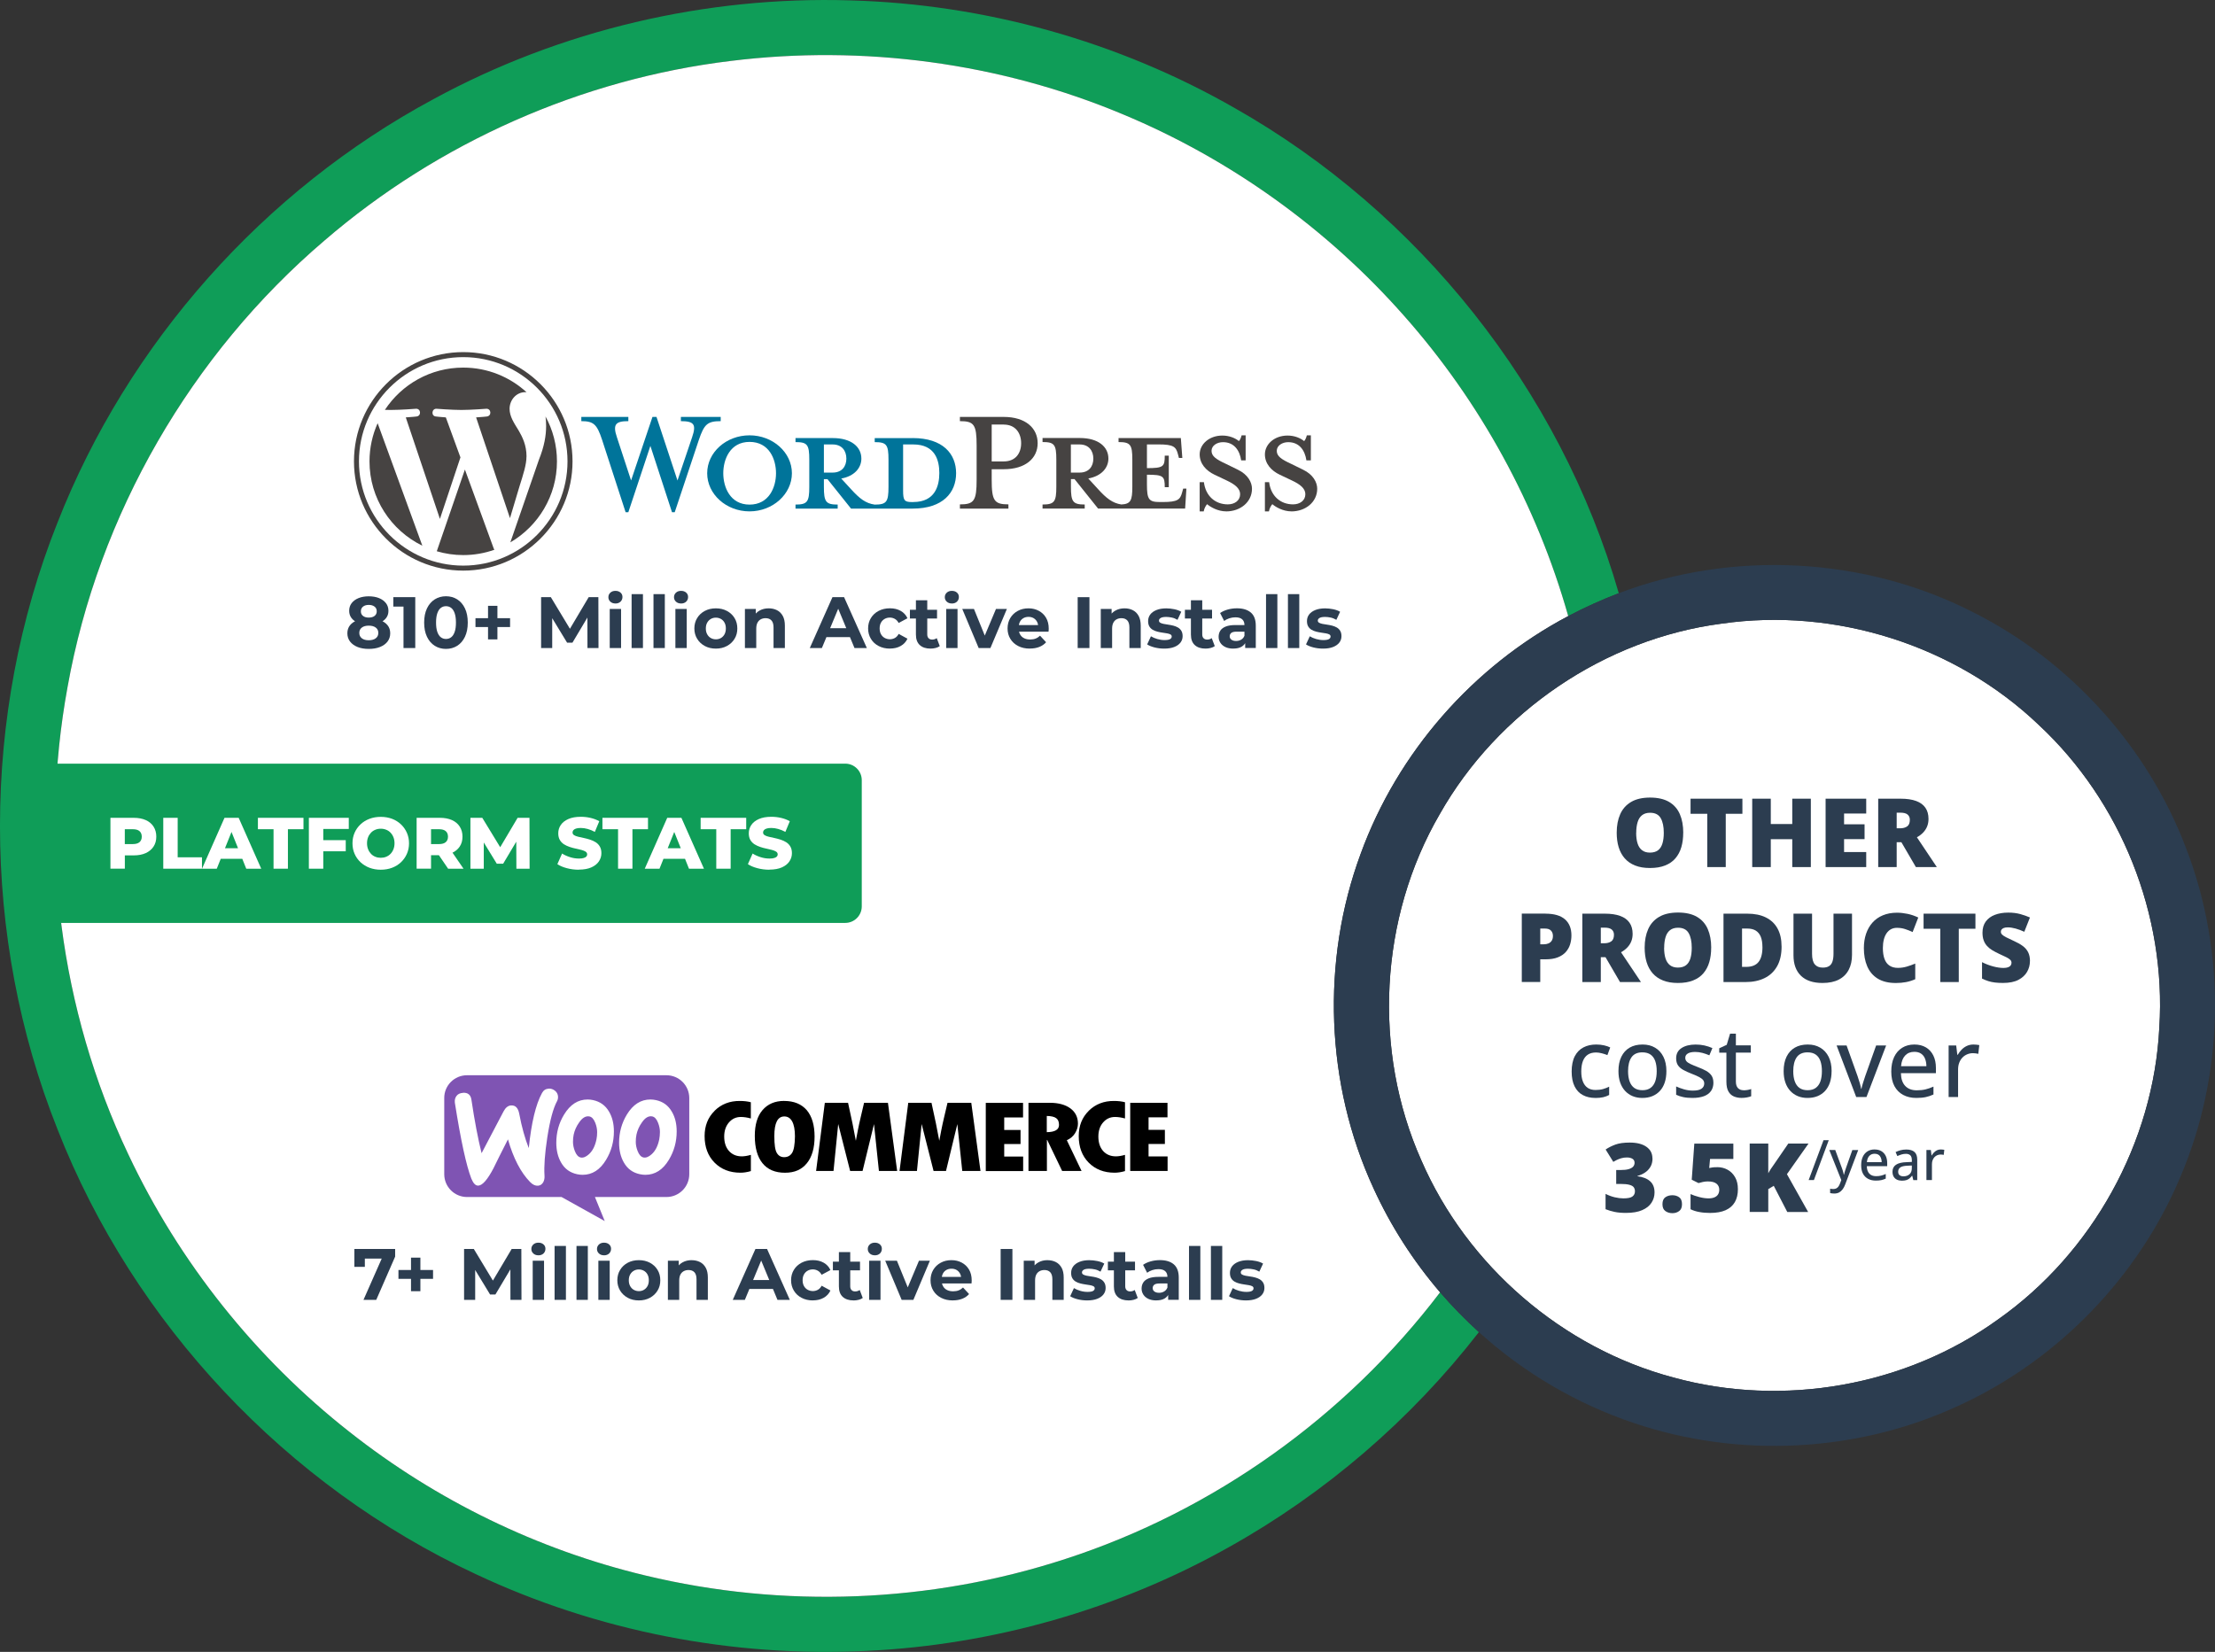 <?xml version="1.0" encoding="UTF-8"?>
<svg xmlns="http://www.w3.org/2000/svg" id="Layer_2" data-name="Layer 2" viewBox="0 0 670.31 500.02">
  <rect x="0" y="0" width="670.31" height="500.02" fill="#333333" stroke="none"/>
  <defs>
    <style>
      .cls-1 {
        fill: #00749a;
      }

      .cls-1, .cls-2, .cls-3, .cls-4, .cls-5, .cls-6, .cls-7 {
        stroke-width: 0px;
      }

      .cls-2 {
        fill: #0f9d58;
      }

      .cls-3 {
        fill: #000;
      }

      .cls-4 {
        fill: #2c3d50;
      }

      .cls-5 {
        fill: #464342;
      }

      .cls-6 {
        fill: #7f54b3;
        fill-rule: evenodd;
      }

      .cls-7 {
        fill: #fff;
      }
    </style>
  </defs>
  <g id="Layer_2-2" data-name="Layer 2">
    <g id="Layer_1-2" data-name="Layer 1-2">
      <g id="_2c3d50ff" data-name=" 2c3d50ff">
        <path class="cls-2" d="M131.23,29.98C169.64,9.09,213.65-1.23,257.33.12c40.68,1.11,81.05,12.37,116.36,32.61,55.71,31.55,98.45,85.28,116.19,146.83-5.23,2.01-10.35,4.31-15.3,6.93-9.48-33.56-26.63-64.92-49.77-91-23.28-26.37-52.59-47.4-85.08-60.92-37.21-15.59-78.52-21.08-118.54-16.13-45.18,5.46-88.54,24.68-123.01,54.38C57.84,107.23,29.77,155.75,20.44,207.97c-8.7,47.52-2.34,97.73,18.37,141.41,15.4,32.71,38.55,61.74,66.98,84.07,26.23,20.71,56.99,35.66,89.5,43.44,41.77,10.05,86.3,8.35,127.14-5.01,44.84-14.54,84.87-43.19,113.37-80.7,3.66,4.24,7.6,8.26,11.75,12.04-20.58,26.52-46.53,48.86-75.85,65.2-33.37,18.71-71.14,29.47-109.35,31.29-40.58,2.03-81.64-5.93-118.41-23.25-57.22-26.65-103.51-75.8-126.52-134.59-23.23-58.3-23.23-125.41-.01-183.71,21.31-54.34,62.42-100.55,113.82-128.18h0Z"></path>
      </g>
      <g id="_ffffffff" data-name=" ffffffff">
        <path class="cls-7" d="M221.19,18.44c40.02-4.95,81.33.54,118.54,16.13,32.49,13.52,61.8,34.55,85.08,60.92,23.14,26.08,40.29,57.44,49.77,91-28.81,15.2-51.66,41.3-62.8,71.92-12.04,32.54-10.65,69.79,3.89,101.31,5.18,11.36,12,21.97,20.13,31.46-28.5,37.51-68.53,66.16-113.37,80.7-40.84,13.36-85.37,15.06-127.14,5.01-32.51-7.78-63.27-22.73-89.5-43.44-28.43-22.33-51.58-51.36-66.98-84.07-20.71-43.68-27.07-93.89-18.37-141.41,9.33-52.22,37.4-100.74,77.74-135.15,34.47-29.7,77.83-48.92,123.01-54.38h0Z"></path>
        <path class="cls-7" d="M520.92,188.78c34.47-5,70.83,6.56,96.03,30.62,24.9,23.16,38.67,57.62,36.51,91.57-1.7,34.85-20.26,68.27-48.74,88.37-27.95,20.24-65.11,26.78-98.35,17.61-33.58-8.93-62.38-33.81-76.22-65.67-14.82-33.24-12.74-73.42,5.57-104.89,17.53-30.96,49.89-52.98,85.2-57.61h0Z"></path>
      </g>
      <g id="_0f9d58ff" data-name=" 0f9d58ff">
        <path class="cls-4" d="M489.88,179.56c34.43-13.09,74.29-11.06,107.12,5.7,29.36,14.72,52.87,40.69,64.53,71.4,12.29,31.83,11.66,68.41-1.78,99.78-12.76,30.27-37.16,55.39-67.04,69.06-30.5,14.17-66.43,16.02-98.27,5.24-17.3-5.81-33.37-15.26-46.89-27.52-4.15-3.78-8.09-7.8-11.75-12.04-8.13-9.49-14.95-20.1-20.13-31.46-14.54-31.52-15.93-68.77-3.89-101.31,11.14-30.62,33.99-56.72,62.8-71.92,4.95-2.62,10.07-4.92,15.3-6.93M520.92,188.78c-35.31,4.63-67.67,26.65-85.2,57.61-18.31,31.47-20.39,71.65-5.57,104.89,13.84,31.86,42.64,56.74,76.22,65.67,33.24,9.17,70.4,2.63,98.35-17.61,28.48-20.1,47.04-53.52,48.74-88.37,2.16-33.95-11.61-68.41-36.51-91.57-25.2-24.06-61.56-35.62-96.03-30.62h0Z"></path>
      </g>
      <g>
        <path class="cls-3" d="M216.26,336.24c-2.03,2-3.03,4.55-3.03,7.64,0,3.3,1,6,3,8.03s4.61,3.06,7.85,3.06c.94,0,2-.15,3.15-.49v-4.91c-1.06.3-1.97.45-2.76.45-1.61,0-2.88-.55-3.85-1.61-.97-1.09-1.46-2.55-1.46-4.4,0-1.73.49-3.15,1.42-4.24.97-1.12,2.15-1.67,3.61-1.67.94,0,1.94.15,3.03.45v-4.91c-1-.27-2.12-.39-3.3-.39-3.09-.03-5.64.97-7.67,2.97v.02ZM237.3,333.24c-2.79,0-4.97.94-6.55,2.79s-2.33,4.46-2.33,7.79c0,3.61.79,6.37,2.33,8.28s3.82,2.88,6.79,2.88,5.09-.97,6.64-2.88,2.33-4.61,2.33-8.06-.79-6.12-2.36-8c-1.61-1.85-3.88-2.79-6.85-2.79h0ZM239.69,349c-.55.85-1.36,1.27-2.39,1.27-.97,0-1.7-.42-2.21-1.27-.52-.85-.76-2.55-.76-5.12,0-3.97,1-5.94,3.03-5.94s3.21,2,3.21,6.03c-.03,2.49-.33,4.18-.88,5.03ZM261.49,333.81l-1.09,4.64c-.27,1.18-.55,2.39-.79,3.64l-.61,3.21c-.58-3.21-1.36-7.03-2.36-11.49h-7.03l-2.64,20.64h5.27l1.42-14.22,3.61,14.22h3.76l3.46-14.19,1.49,14.19h5.52l-2.79-20.64h-7.22ZM286.74,333.81l-1.09,4.64c-.27,1.18-.55,2.39-.79,3.64l-.61,3.21c-.58-3.21-1.36-7.03-2.36-11.49h-7.03l-2.64,20.64h5.27l1.42-14.22,3.61,14.22h3.76l3.43-14.19,1.49,14.19h5.52l-2.79-20.64h-7.19ZM303.9,346.3h4.94v-4.27h-4.94v-3.79h5.7v-4.4h-11.28v20.64h11.31v-4.4h-5.73v-3.79h0ZM325.33,343.03c.58-.94.88-1.91.88-2.91,0-1.94-.76-3.49-2.27-4.61-1.52-1.12-3.61-1.7-6.21-1.7h-6.49v20.64h5.58v-9.4h.09l4.52,9.4h5.88l-4.46-9.31c1.06-.48,1.91-1.18,2.49-2.12h-.01ZM316.78,342.7v-4.91c1.33.03,2.27.24,2.85.67.58.42.85,1.09.85,2.06,0,1.42-1.24,2.15-3.7,2.18ZM329.48,336.24c-2.03,2-3.03,4.55-3.03,7.64,0,3.3,1,6,3,8.03s4.61,3.06,7.85,3.06c.94,0,2-.15,3.15-.49v-4.91c-1.06.3-1.97.45-2.76.45-1.61,0-2.88-.55-3.85-1.61-.97-1.09-1.45-2.55-1.45-4.4,0-1.73.48-3.15,1.42-4.24.97-1.12,2.15-1.67,3.61-1.67.94,0,1.94.15,3.03.45v-4.91c-1-.27-2.12-.39-3.3-.39-3.06-.03-5.64.97-7.67,2.97v.02ZM347.58,350.03v-3.76h4.94v-4.27h-4.94v-3.79h5.73v-4.4h-11.28v20.64h11.31v-4.4h-5.76v-.03h0Z"></path>
        <path class="cls-6" d="M201.68,325.47h-60.36c-3.82,0-6.91,3.12-6.88,6.91v23.04c0,3.82,3.09,6.91,6.91,6.91h28.59l13.07,7.28-2.97-7.28h21.64c3.82,0,6.91-3.09,6.91-6.91v-23.04c0-3.82-3.09-6.91-6.91-6.91h0ZM140.05,330.81c-.85.06-1.49.36-1.91.94-.42.55-.58,1.24-.49,2.03,1.79,11.37,3.46,19.04,5,23.01.61,1.46,1.3,2.15,2.12,2.09,1.27-.09,2.79-1.85,4.58-5.27.94-1.94,2.39-4.85,4.37-8.73,1.64,5.73,3.88,10.03,6.7,12.91.79.82,1.61,1.18,2.39,1.12.7-.06,1.24-.42,1.61-1.09.3-.58.42-1.24.36-2-.18-2.76.09-6.61.85-11.55.79-5.09,1.76-8.76,2.94-10.94.24-.45.33-.91.3-1.46-.06-.7-.36-1.27-.94-1.73-.58-.45-1.21-.67-1.91-.61-.88.06-1.55.49-2,1.33-1.88,3.43-3.21,8.97-4,16.67-1.15-2.91-2.12-6.34-2.88-10.37-.33-1.79-1.15-2.64-2.49-2.55-.91.06-1.67.67-2.27,1.82l-6.64,12.64c-1.09-4.4-2.12-9.76-3.06-16.1-.21-1.58-1.09-2.3-2.64-2.18v.02ZM198.47,332.99c2.15.45,3.76,1.61,4.85,3.52.97,1.64,1.46,3.61,1.46,5.97,0,3.12-.79,5.97-2.36,8.58-1.82,3.03-4.18,4.55-7.12,4.55-.52,0-1.06-.06-1.64-.18-2.15-.45-3.76-1.61-4.85-3.52-.97-1.67-1.46-3.67-1.46-6,0-3.12.79-5.97,2.36-8.55,1.85-3.03,4.21-4.55,7.12-4.55.52,0,1.06.06,1.64.18ZM197.2,349.39c1.12-1,1.88-2.49,2.3-4.49.12-.7.21-1.46.21-2.24,0-.88-.18-1.82-.55-2.76-.45-1.18-1.06-1.82-1.79-1.97-1.09-.21-2.15.39-3.15,1.88-.82,1.15-1.33,2.36-1.61,3.61-.15.7-.21,1.46-.21,2.21,0,.88.18,1.82.55,2.76.45,1.18,1.06,1.82,1.79,1.97.76.15,1.58-.18,2.46-.97h0ZM184.32,336.51c-1.09-1.91-2.73-3.06-4.85-3.52-.58-.12-1.12-.18-1.64-.18-2.91,0-5.27,1.52-7.12,4.55-1.58,2.58-2.36,5.43-2.36,8.55,0,2.33.49,4.33,1.46,6,1.09,1.91,2.7,3.06,4.85,3.52.58.12,1.12.18,1.64.18,2.94,0,5.3-1.52,7.12-4.55,1.58-2.61,2.36-5.46,2.36-8.58,0-2.36-.49-4.33-1.46-5.97ZM180.5,344.91c-.42,2-1.18,3.49-2.3,4.49-.88.79-1.7,1.12-2.46.97-.73-.15-1.33-.79-1.79-1.97-.36-.94-.55-1.88-.55-2.76,0-.76.06-1.52.21-2.21.27-1.24.79-2.46,1.61-3.61,1-1.49,2.06-2.09,3.15-1.88.73.15,1.33.79,1.79,1.97.36.94.55,1.88.55,2.76,0,.79-.06,1.55-.21,2.24h0Z"></path>
      </g>
      <g id="Layer_2-2" data-name="Layer 2-2">
        <g>
          <path class="cls-1" d="M276.19,132.61h-11.48v1.22c3.59,0,4.17.77,4.17,5.32v8.21c0,4.55-.58,5.38-4.17,5.38-2.76-.38-4.62-1.86-7.18-4.68l-2.95-3.21c3.97-.71,6.09-3.21,6.09-6.03,0-3.53-3.01-6.22-8.65-6.22h-11.28v1.22c3.59,0,4.17.77,4.17,5.32v8.21c0,4.55-.58,5.38-4.17,5.38v1.22h12.76v-1.22c-3.59,0-4.17-.83-4.17-5.38v-2.31h1.09l7.12,8.91h18.66c9.17,0,13.14-4.87,13.14-10.71s-3.97-10.64-13.14-10.64h-.01ZM249.33,143.06v-8.53h2.63c2.88,0,4.17,1.99,4.17,4.29s-1.28,4.23-4.17,4.23h-2.63ZM276.38,151.97h-.45c-2.31,0-2.63-.58-2.63-3.53v-13.91h3.08c6.67,0,7.88,4.87,7.88,8.65s-1.22,8.78-7.88,8.78h0Z"></path>
          <path class="cls-1" d="M205.03,145.43l4.42-13.08c1.28-3.78.71-4.87-3.4-4.87v-1.28h12.05v1.28c-4.04,0-5,.96-6.6,5.64l-7.31,21.92h-.83l-6.54-20.07-6.67,20.07h-.83l-7.12-21.92c-1.54-4.68-2.56-5.64-6.28-5.64v-1.28h14.23v1.28c-3.78,0-4.81.9-3.46,4.87l4.29,13.08,6.47-19.23h1.22l6.35,19.23h0Z"></path>
          <path class="cls-1" d="M226.83,154.79c-7.05,0-12.82-5.19-12.82-11.54s5.77-11.48,12.82-11.48,12.82,5.19,12.82,11.48-5.77,11.54-12.82,11.54ZM226.83,133.76c-5.9,0-7.95,5.32-7.95,9.49s2.05,9.49,7.95,9.49,8.01-5.26,8.01-9.49-2.05-9.49-8.01-9.49Z"></path>
          <path class="cls-5" d="M305.17,152.68v1.28h-14.68v-1.28c4.3,0,5.06-1.09,5.06-7.5v-10.26c0-6.41-.77-7.44-5.06-7.44v-1.28h13.27c6.6,0,10.26,3.4,10.26,7.95s-3.66,7.88-10.26,7.88h-3.65v3.14c0,6.41.77,7.5,5.06,7.5h0ZM303.76,128.51h-3.65v11.16h3.65c3.59,0,5.26-2.5,5.26-5.51s-1.67-5.64-5.26-5.64h0Z"></path>
          <path class="cls-5" d="M358.05,147.93l-.32,1.15c-.58,2.12-1.28,2.88-5.83,2.88h-.9c-3.33,0-3.91-.77-3.91-5.32v-2.95c5,0,5.39.45,5.39,3.78h1.22v-9.55h-1.22c0,3.33-.38,3.78-5.39,3.78v-7.18h3.53c4.55,0,5.26.77,5.83,2.88l.32,1.22h1.03l-.45-6.03h-18.85v1.22c3.59,0,4.17.77,4.17,5.32v8.21c0,4.16-.49,5.21-3.32,5.36-2.69-.41-4.54-1.88-7.06-4.66l-2.95-3.21c3.97-.71,6.09-3.21,6.09-6.03,0-3.53-3.01-6.22-8.65-6.22h-11.28v1.22c3.59,0,4.17.77,4.17,5.32v8.21c0,4.55-.58,5.38-4.17,5.38v1.22h12.76v-1.22c-3.59,0-4.17-.83-4.17-5.38v-2.31h1.09l7.12,8.91h26.35l.38-6.03h-.96l-.02.03ZM324.07,143.06v-8.53h2.63c2.88,0,4.17,1.99,4.17,4.29s-1.28,4.23-4.17,4.23h-2.63Z"></path>
          <path class="cls-5" d="M371.07,154.79c-2.56,0-4.81-1.35-5.77-2.18-.32.32-.9,1.28-1.03,2.18h-1.22v-8.85h1.28c.51,4.23,3.46,6.73,7.24,6.73,2.05,0,3.72-1.15,3.72-3.08,0-1.67-1.47-2.95-4.1-4.17l-3.65-1.73c-2.56-1.22-4.49-3.33-4.49-6.15,0-3.08,2.88-5.7,6.86-5.7,2.12,0,3.91.77,5,1.67.32-.26.64-.96.83-1.73h1.22v7.57h-1.35c-.45-3.01-2.12-5.51-5.51-5.51-1.79,0-3.46,1.03-3.46,2.63s1.35,2.56,4.42,3.97l3.53,1.73c3.08,1.47,4.29,3.85,4.29,5.77,0,4.04-3.53,6.86-7.82,6.86h.01Z"></path>
          <path class="cls-5" d="M390.81,154.79c-2.56,0-4.81-1.35-5.77-2.18-.32.32-.9,1.28-1.03,2.18h-1.22v-8.85h1.28c.51,4.23,3.46,6.73,7.24,6.73,2.05,0,3.72-1.15,3.72-3.08,0-1.67-1.47-2.95-4.1-4.17l-3.65-1.73c-2.56-1.22-4.49-3.33-4.49-6.15,0-3.08,2.88-5.7,6.86-5.7,2.12,0,3.91.77,5,1.67.32-.26.64-.96.83-1.73h1.22v7.57h-1.35c-.45-3.01-2.12-5.51-5.51-5.51-1.79,0-3.46,1.03-3.46,2.63s1.35,2.56,4.42,3.97l3.53,1.73c3.08,1.47,4.29,3.85,4.29,5.77,0,4.04-3.53,6.86-7.82,6.86h.01Z"></path>
          <g>
            <path class="cls-5" d="M111.82,139.65c0,11.23,6.53,20.93,15.99,25.53l-13.53-37.08c-1.57,3.53-2.46,7.43-2.46,11.55Z"></path>
            <path class="cls-5" d="M159.34,138.21c0-3.51-1.26-5.93-2.34-7.82-1.44-2.34-2.79-4.32-2.79-6.65,0-2.61,1.98-5.04,4.76-5.04.13,0,.25.02.37.02-5.05-4.62-11.77-7.45-19.16-7.45-9.91,0-18.63,5.09-23.7,12.79.67.02,1.29.03,1.83.03,2.97,0,7.56-.36,7.56-.36,1.53-.09,1.71,2.16.18,2.34,0,0-1.54.18-3.25.27l10.33,30.73,6.21-18.62-4.42-12.11c-1.53-.09-2.98-.27-2.98-.27-1.53-.09-1.35-2.43.18-2.34,0,0,4.69.36,7.47.36,2.97,0,7.56-.36,7.56-.36,1.53-.09,1.71,2.16.18,2.34,0,0-1.54.18-3.25.27l10.25,30.5,2.83-9.46c1.23-3.92,2.16-6.74,2.16-9.17h.02Z"></path>
            <path class="cls-5" d="M140.69,142.13l-8.51,24.73c2.54.75,5.23,1.16,8.01,1.16,3.3,0,6.47-.57,9.42-1.61-.08-.12-.15-.25-.2-.39l-8.72-23.89Z"></path>
            <path class="cls-5" d="M165.08,126.03c.12.9.19,1.87.19,2.92,0,2.88-.54,6.12-2.16,10.16l-8.67,25.06c8.43-4.92,14.11-14.06,14.11-24.52,0-4.93-1.26-9.57-3.48-13.61h0Z"></path>
            <path class="cls-5" d="M140.19,106.58c-18.24,0-33.07,14.84-33.07,33.07s14.84,33.07,33.07,33.07,33.07-14.83,33.07-33.07-14.84-33.07-33.07-33.07h0ZM140.19,171.21c-17.4,0-31.56-14.16-31.56-31.56s14.16-31.55,31.56-31.55,31.55,14.16,31.55,31.55-14.16,31.56-31.55,31.56Z"></path>
          </g>
        </g>
      </g>
      <g>
        <path class="cls-4" d="M111.59,196.42c-1.29,0-2.42-.19-3.39-.58-.97-.39-1.72-.94-2.27-1.65-.54-.71-.81-1.54-.81-2.5s.27-1.76.8-2.43c.54-.67,1.29-1.17,2.25-1.52.97-.34,2.1-.52,3.41-.52s2.47.17,3.44.52c.98.34,1.73.85,2.27,1.52.54.67.8,1.48.8,2.43s-.27,1.79-.81,2.5c-.54.71-1.3,1.26-2.28,1.65-.98.39-2.12.58-3.42.58ZM111.59,189.03c-1.19,0-2.23-.16-3.11-.48-.89-.32-1.58-.8-2.07-1.42-.49-.62-.74-1.37-.74-2.23,0-.91.25-1.69.75-2.34.5-.65,1.2-1.16,2.09-1.52.89-.36,1.92-.54,3.08-.54s2.23.18,3.11.54c.89.36,1.58.87,2.09,1.52.51.65.76,1.43.76,2.34s-.25,1.61-.74,2.23-1.18,1.1-2.08,1.42-1.94.48-3.15.48ZM111.59,193.8c.89,0,1.6-.2,2.12-.59.52-.4.78-.94.78-1.63s-.26-1.23-.78-1.62-1.23-.58-2.12-.58-1.58.19-2.09.58c-.51.39-.77.93-.77,1.62s.26,1.23.77,1.63c.51.4,1.21.59,2.09.59ZM111.59,186.94c.75,0,1.34-.17,1.77-.51.43-.34.65-.8.65-1.39,0-.62-.22-1.09-.67-1.43s-1.03-.51-1.75-.51-1.28.17-1.72.51-.66.81-.66,1.43.21,1.05.64,1.39c.43.34,1,.51,1.74.51Z"></path>
        <path class="cls-4" d="M122.11,196.16v-14.08l1.54,1.54h-4.62v-2.86h6.64v15.4h-3.56Z"></path>
        <path class="cls-4" d="M134.96,196.42c-1.26,0-2.39-.31-3.39-.94s-1.78-1.53-2.35-2.72c-.57-1.19-.86-2.62-.86-4.31s.29-3.12.86-4.31c.57-1.19,1.36-2.09,2.35-2.72,1-.62,2.13-.94,3.39-.94s2.41.31,3.4.94c.99.62,1.77,1.53,2.34,2.72.57,1.19.86,2.63.86,4.31s-.29,3.12-.86,4.31c-.57,1.19-1.35,2.09-2.34,2.72-.99.62-2.12.94-3.4.94ZM134.96,193.41c.6,0,1.13-.17,1.57-.51s.8-.87,1.06-1.61c.26-.73.39-1.68.39-2.84s-.13-2.1-.39-2.84c-.26-.73-.61-1.27-1.06-1.61s-.97-.51-1.57-.51-1.1.17-1.55.51c-.45.34-.8.87-1.06,1.61-.26.73-.39,1.68-.39,2.84s.13,2.1.39,2.84c.26.73.61,1.27,1.06,1.61.45.34.96.51,1.55.51Z"></path>
        <path class="cls-4" d="M143.89,189.8v-2.68h10.47v2.68h-10.47ZM147.69,193.54v-10.16h2.84v10.16h-2.84Z"></path>
        <path class="cls-4" d="M163.75,196.16v-15.4h2.95l6.56,10.87h-1.56l6.45-10.87h2.93l.04,15.4h-3.34l-.02-10.27h.62l-5.15,8.65h-1.61l-5.26-8.65h.75v10.27h-3.34Z"></path>
        <path class="cls-4" d="M186.24,182.67c-.63,0-1.14-.18-1.54-.55-.4-.37-.59-.82-.59-1.36s.2-1,.59-1.36c.4-.37.91-.55,1.54-.55s1.14.17,1.54.52.59.79.59,1.33c0,.57-.19,1.04-.58,1.42-.39.37-.91.56-1.55.56ZM184.52,196.16v-11.84h3.43v11.84h-3.43Z"></path>
        <path class="cls-4" d="M191.14,196.16v-16.32h3.43v16.32h-3.43Z"></path>
        <path class="cls-4" d="M197.76,196.16v-16.32h3.43v16.32h-3.43Z"></path>
        <path class="cls-4" d="M206.1,182.67c-.63,0-1.14-.18-1.54-.55-.4-.37-.59-.82-.59-1.36s.2-1,.59-1.36c.4-.37.91-.55,1.54-.55s1.14.17,1.54.52.59.79.59,1.33c0,.57-.19,1.04-.58,1.42-.39.37-.91.56-1.55.56ZM204.39,196.16v-11.84h3.43v11.84h-3.43Z"></path>
        <path class="cls-4" d="M216.64,196.33c-1.26,0-2.38-.26-3.35-.79-.98-.53-1.75-1.25-2.31-2.17-.56-.92-.85-1.96-.85-3.13s.28-2.24.85-3.16c.56-.92,1.33-1.64,2.31-2.16s2.09-.78,3.35-.78,2.36.26,3.34.78c.98.52,1.75,1.24,2.31,2.15.56.91.84,1.97.84,3.17s-.28,2.22-.84,3.13c-.56.92-1.33,1.64-2.31,2.17-.98.53-2.1.79-3.34.79ZM216.64,193.52c.57,0,1.09-.13,1.54-.4.45-.26.81-.64,1.08-1.13.26-.49.4-1.07.4-1.75s-.13-1.28-.4-1.76c-.26-.48-.62-.86-1.08-1.12-.45-.26-.97-.4-1.54-.4s-1.09.13-1.54.4c-.45.26-.82.64-1.09,1.12-.27.48-.41,1.07-.41,1.76s.14,1.26.41,1.75c.27.49.63.87,1.09,1.13.45.26.97.4,1.54.4Z"></path>
        <path class="cls-4" d="M232.61,184.14c.94,0,1.78.19,2.52.56s1.32.95,1.75,1.72.64,1.76.64,2.96v6.78h-3.43v-6.25c0-.95-.21-1.66-.63-2.11s-1.01-.68-1.77-.68c-.54,0-1.03.11-1.46.34-.43.23-.77.58-1.01,1.05-.24.47-.36,1.07-.36,1.8v5.85h-3.43v-11.84h3.28v3.28l-.62-.99c.43-.79,1.03-1.4,1.83-1.83.79-.43,1.69-.64,2.71-.64Z"></path>
        <path class="cls-4" d="M245.06,196.16l6.86-15.4h3.52l6.89,15.4h-3.74l-5.63-13.6h1.41l-5.65,13.6h-3.65ZM248.5,192.86l.95-2.71h7.92l.97,2.71h-9.83Z"></path>
        <path class="cls-4" d="M269.31,196.33c-1.28,0-2.41-.26-3.41-.78-1-.52-1.78-1.24-2.34-2.17s-.85-1.97-.85-3.15.28-2.24.85-3.16c.56-.92,1.35-1.64,2.34-2.16,1-.52,2.13-.78,3.41-.78s2.33.26,3.26.78,1.61,1.27,2.05,2.23l-2.66,1.43c-.31-.56-.69-.97-1.15-1.23-.46-.26-.96-.4-1.51-.4-.59,0-1.12.13-1.58.4-.47.26-.84.64-1.11,1.12-.27.48-.41,1.07-.41,1.76s.14,1.28.41,1.76c.27.48.64.86,1.11,1.12.47.26,1,.4,1.58.4.54,0,1.04-.13,1.51-.38.46-.26.85-.67,1.15-1.24l2.66,1.45c-.44.95-1.12,1.69-2.05,2.21-.92.52-2.01.78-3.26.78Z"></path>
        <path class="cls-4" d="M275.36,187.22v-2.64h8.21v2.64h-8.21ZM281.61,196.33c-1.39,0-2.48-.35-3.26-1.07-.78-.71-1.17-1.77-1.17-3.18v-10.38h3.43v10.34c0,.5.13.88.4,1.15.26.27.62.41,1.08.41.54,0,1-.15,1.39-.44l.92,2.42c-.35.25-.77.44-1.26.56-.49.12-1,.19-1.53.19Z"></path>
        <path class="cls-4" d="M288.05,182.67c-.63,0-1.14-.18-1.54-.55-.4-.37-.59-.82-.59-1.36s.2-1,.59-1.36c.4-.37.91-.55,1.54-.55s1.14.17,1.54.52.59.79.59,1.33c0,.57-.19,1.04-.58,1.42-.39.37-.91.56-1.55.56ZM286.34,196.16v-11.84h3.43v11.84h-3.43Z"></path>
        <path class="cls-4" d="M296.17,196.16l-4.97-11.84h3.54l4.14,10.19h-1.76l4.29-10.19h3.3l-4.99,11.84h-3.54Z"></path>
        <path class="cls-4" d="M311.66,196.33c-1.35,0-2.53-.26-3.55-.79-1.02-.53-1.81-1.25-2.36-2.17-.56-.92-.84-1.96-.84-3.13s.27-2.24.82-3.16c.55-.92,1.3-1.64,2.26-2.16.95-.52,2.03-.78,3.23-.78s2.2.25,3.13.74c.93.49,1.67,1.2,2.21,2.11.54.92.81,2.01.81,3.29,0,.13,0,.28-.02.45s-.03.33-.04.47h-9.61v-2h7.81l-1.32.59c0-.62-.12-1.15-.37-1.61s-.59-.81-1.03-1.07c-.44-.26-.95-.39-1.54-.39s-1.1.13-1.55.39c-.45.26-.8.62-1.04,1.08s-.37,1.01-.37,1.64v.53c0,.65.14,1.21.43,1.71.29.49.69.87,1.21,1.12.52.26,1.13.38,1.84.38.63,0,1.18-.1,1.66-.29.48-.19.91-.48,1.31-.86l1.83,1.98c-.54.62-1.22,1.09-2.05,1.42s-1.77.49-2.84.49Z"></path>
        <path class="cls-4" d="M326.13,196.16v-15.4h3.56v15.4h-3.56Z"></path>
        <path class="cls-4" d="M340.3,184.14c.94,0,1.78.19,2.52.56.74.37,1.32.95,1.75,1.72.42.77.64,1.76.64,2.96v6.78h-3.43v-6.25c0-.95-.21-1.66-.63-2.11s-1.01-.68-1.77-.68c-.54,0-1.03.11-1.46.34-.43.23-.77.58-1.01,1.05s-.36,1.07-.36,1.8v5.85h-3.43v-11.84h3.28v3.28l-.62-.99c.43-.79,1.03-1.4,1.83-1.83.79-.43,1.69-.64,2.71-.64Z"></path>
        <path class="cls-4" d="M352.29,196.33c-1.01,0-1.98-.12-2.92-.36-.93-.24-1.67-.55-2.21-.91l1.14-2.46c.54.34,1.18.61,1.92.83.74.21,1.47.32,2.19.32.79,0,1.35-.1,1.68-.29.33-.19.5-.45.5-.79,0-.28-.13-.49-.38-.63-.26-.14-.6-.25-1.02-.32-.42-.07-.89-.15-1.4-.22-.51-.07-1.02-.17-1.53-.3s-.98-.31-1.41-.56c-.42-.25-.77-.59-1.02-1.01-.26-.42-.38-.98-.38-1.65,0-.75.22-1.41.65-1.98.43-.57,1.06-1.02,1.88-1.35s1.8-.5,2.95-.5c.81,0,1.63.09,2.46.26.84.18,1.53.43,2.09.77l-1.14,2.44c-.57-.34-1.15-.57-1.73-.69-.58-.12-1.14-.19-1.68-.19-.76,0-1.32.1-1.67.31-.35.21-.53.47-.53.79,0,.29.13.51.39.66.26.15.6.26,1.02.35.43.09.89.17,1.4.23.51.07,1.01.17,1.53.3.51.13.98.32,1.4.56.42.24.76.57,1.02.99.26.42.4.96.4,1.64,0,.73-.22,1.38-.66,1.95-.44.56-1.07,1.01-1.9,1.33-.83.32-1.84.48-3.02.48Z"></path>
        <path class="cls-4" d="M358.58,187.22v-2.64h8.21v2.64h-8.21ZM364.83,196.33c-1.39,0-2.48-.35-3.26-1.07-.78-.71-1.17-1.77-1.17-3.18v-10.38h3.43v10.34c0,.5.13.88.4,1.15.26.27.62.41,1.08.41.54,0,1-.15,1.39-.44l.92,2.42c-.35.25-.77.44-1.26.56-.49.12-1,.19-1.53.19Z"></path>
        <path class="cls-4" d="M373.21,196.33c-.92,0-1.72-.16-2.38-.47-.66-.32-1.17-.74-1.52-1.29-.35-.54-.53-1.15-.53-1.83s.17-1.32.52-1.85c.34-.53.89-.94,1.64-1.24.75-.3,1.72-.45,2.93-.45h3.15v2h-2.77c-.81,0-1.36.13-1.66.4-.3.26-.45.59-.45.99,0,.44.17.79.52,1.04.34.26.82.39,1.42.39s1.08-.14,1.54-.41c.46-.27.79-.67.99-1.2l.53,1.58c-.25.76-.7,1.34-1.36,1.74s-1.51.59-2.55.59ZM376.82,196.16v-2.31l-.22-.51v-4.14c0-.73-.22-1.31-.67-1.72s-1.13-.62-2.06-.62c-.63,0-1.25.1-1.86.3-.61.2-1.13.47-1.55.8l-1.23-2.4c.65-.45,1.42-.81,2.33-1.06.91-.25,1.83-.37,2.77-.37,1.8,0,3.2.43,4.2,1.28,1,.85,1.5,2.18,1.5,3.98v6.75h-3.21Z"></path>
        <path class="cls-4" d="M383.13,196.16v-16.32h3.43v16.32h-3.43Z"></path>
        <path class="cls-4" d="M389.76,196.16v-16.32h3.43v16.32h-3.43Z"></path>
        <path class="cls-4" d="M400.36,196.33c-1.01,0-1.98-.12-2.92-.36-.93-.24-1.67-.55-2.21-.91l1.14-2.46c.54.34,1.18.61,1.92.83.74.21,1.47.32,2.19.32.79,0,1.35-.1,1.68-.29.33-.19.5-.45.5-.79,0-.28-.13-.49-.38-.63-.26-.14-.6-.25-1.02-.32-.42-.07-.89-.15-1.4-.22-.51-.07-1.02-.17-1.53-.3s-.98-.31-1.41-.56c-.42-.25-.77-.59-1.02-1.01-.26-.42-.38-.98-.38-1.65,0-.75.22-1.41.65-1.98.43-.57,1.06-1.02,1.88-1.35s1.8-.5,2.95-.5c.81,0,1.63.09,2.46.26.84.18,1.53.43,2.09.77l-1.14,2.44c-.57-.34-1.15-.57-1.73-.69-.58-.12-1.14-.19-1.68-.19-.76,0-1.32.1-1.67.31-.35.21-.53.47-.53.79,0,.29.13.51.39.66.26.15.6.26,1.02.35.43.09.89.17,1.4.23.51.07,1.01.17,1.53.3.51.13.98.32,1.4.56.42.24.76.57,1.02.99.26.42.4.96.4,1.64,0,.73-.22,1.38-.66,1.95-.44.56-1.07,1.01-1.9,1.33-.83.32-1.84.48-3.02.48Z"></path>
      </g>
      <g>
        <path class="cls-4" d="M110,393.46l6.2-14.04.92,1.54h-8.29l1.58-1.67v4.18h-3.17v-5.41h12.34v2.31l-5.72,13.09h-3.87Z"></path>
        <path class="cls-4" d="M120.58,387.1v-2.68h10.47v2.68h-10.47ZM124.38,390.84v-10.16h2.84v10.16h-2.84Z"></path>
        <path class="cls-4" d="M140.44,393.46v-15.4h2.95l6.56,10.87h-1.56l6.45-10.87h2.93l.04,15.4h-3.34l-.02-10.27h.62l-5.15,8.65h-1.61l-5.26-8.65h.75v10.27h-3.34Z"></path>
        <path class="cls-4" d="M162.93,379.97c-.63,0-1.14-.18-1.54-.55s-.59-.82-.59-1.36.2-1,.59-1.36c.4-.37.91-.55,1.54-.55s1.14.17,1.54.52.59.79.59,1.33c0,.57-.19,1.04-.58,1.42-.39.37-.91.56-1.55.56ZM161.21,393.46v-11.84h3.43v11.84h-3.43Z"></path>
        <path class="cls-4" d="M167.83,393.46v-16.32h3.43v16.32h-3.43Z"></path>
        <path class="cls-4" d="M174.46,393.46v-16.32h3.43v16.32h-3.43Z"></path>
        <path class="cls-4" d="M182.79,379.97c-.63,0-1.14-.18-1.54-.55s-.59-.82-.59-1.36.2-1,.59-1.36c.4-.37.91-.55,1.54-.55s1.14.17,1.54.52.59.79.59,1.33c0,.57-.19,1.04-.58,1.42-.39.37-.91.56-1.55.56ZM181.08,393.46v-11.84h3.43v11.84h-3.43Z"></path>
        <path class="cls-4" d="M193.33,393.63c-1.26,0-2.38-.26-3.35-.79s-1.75-1.25-2.31-2.17c-.56-.92-.85-1.96-.85-3.13s.28-2.24.85-3.16c.56-.92,1.33-1.64,2.31-2.16s2.09-.78,3.35-.78,2.36.26,3.34.78c.98.52,1.75,1.24,2.31,2.15.56.91.84,1.96.84,3.17s-.28,2.22-.84,3.13c-.56.92-1.33,1.64-2.31,2.17-.98.53-2.1.79-3.34.79ZM193.33,390.82c.57,0,1.09-.13,1.54-.4s.81-.64,1.08-1.13.4-1.07.4-1.75-.13-1.28-.4-1.76c-.26-.48-.62-.86-1.08-1.12-.45-.26-.97-.4-1.54-.4s-1.09.13-1.54.4c-.45.26-.82.64-1.09,1.12-.27.48-.41,1.07-.41,1.76s.14,1.26.41,1.75.63.87,1.09,1.13.97.4,1.54.4Z"></path>
        <path class="cls-4" d="M209.3,381.45c.94,0,1.78.19,2.52.56s1.32.95,1.75,1.72c.43.77.64,1.76.64,2.96v6.78h-3.43v-6.25c0-.95-.21-1.66-.63-2.11-.42-.45-1.01-.68-1.77-.68-.54,0-1.03.11-1.46.34-.43.23-.77.58-1.01,1.04-.24.47-.36,1.07-.36,1.8v5.85h-3.43v-11.84h3.28v3.28l-.62-.99c.43-.79,1.03-1.4,1.83-1.83s1.69-.64,2.71-.64Z"></path>
        <path class="cls-4" d="M221.75,393.46l6.86-15.4h3.52l6.89,15.4h-3.74l-5.63-13.6h1.41l-5.65,13.6h-3.65ZM225.19,390.16l.95-2.71h7.92l.97,2.71h-9.83Z"></path>
        <path class="cls-4" d="M246,393.63c-1.28,0-2.41-.26-3.41-.78-1-.52-1.78-1.24-2.34-2.17s-.85-1.97-.85-3.15.28-2.24.85-3.16c.56-.92,1.35-1.64,2.34-2.16,1-.52,2.13-.78,3.41-.78s2.33.26,3.26.78,1.61,1.27,2.05,2.23l-2.66,1.43c-.31-.56-.69-.97-1.15-1.23-.46-.26-.96-.4-1.51-.4-.59,0-1.12.13-1.58.4-.47.26-.84.64-1.11,1.12-.27.48-.41,1.07-.41,1.76s.14,1.28.41,1.76.64.86,1.11,1.12c.47.26,1,.4,1.58.4.54,0,1.04-.13,1.51-.38.46-.26.85-.67,1.15-1.24l2.66,1.45c-.44.95-1.12,1.69-2.05,2.21-.92.52-2.01.78-3.26.78Z"></path>
        <path class="cls-4" d="M252.05,384.53v-2.64h8.21v2.64h-8.21ZM258.3,393.63c-1.39,0-2.48-.36-3.26-1.07-.78-.71-1.17-1.77-1.17-3.18v-10.38h3.43v10.34c0,.5.13.88.4,1.16s.62.41,1.08.41c.54,0,1-.15,1.39-.44l.92,2.42c-.35.25-.77.44-1.26.56-.49.12-1,.19-1.53.19Z"></path>
        <path class="cls-4" d="M264.74,379.97c-.63,0-1.14-.18-1.54-.55s-.59-.82-.59-1.36.2-1,.59-1.36c.4-.37.91-.55,1.54-.55s1.14.17,1.54.52.59.79.59,1.33c0,.57-.19,1.04-.58,1.42-.39.37-.91.56-1.55.56ZM263.03,393.46v-11.84h3.43v11.84h-3.43Z"></path>
        <path class="cls-4" d="M272.86,393.46l-4.97-11.84h3.54l4.14,10.19h-1.76l4.29-10.19h3.3l-4.99,11.84h-3.54Z"></path>
        <path class="cls-4" d="M288.35,393.63c-1.35,0-2.53-.26-3.55-.79s-1.81-1.25-2.36-2.17c-.56-.92-.84-1.96-.84-3.13s.27-2.24.82-3.16c.55-.92,1.3-1.64,2.26-2.16.95-.52,2.03-.78,3.23-.78s2.2.25,3.13.74c.93.49,1.67,1.2,2.21,2.11s.81,2.01.81,3.29c0,.13,0,.28-.02.45-.01.17-.03.33-.04.47h-9.61v-2h7.81l-1.32.59c0-.62-.12-1.15-.37-1.61-.25-.46-.59-.81-1.03-1.07s-.95-.38-1.54-.38-1.1.13-1.55.38-.8.62-1.04,1.08-.37,1.01-.37,1.64v.53c0,.65.14,1.21.43,1.71s.69.87,1.21,1.12c.52.26,1.13.38,1.84.38.63,0,1.18-.1,1.66-.29.48-.19.91-.48,1.31-.86l1.83,1.98c-.54.62-1.22,1.09-2.05,1.42s-1.77.5-2.84.5Z"></path>
        <path class="cls-4" d="M302.82,393.46v-15.4h3.56v15.4h-3.56Z"></path>
        <path class="cls-4" d="M316.99,381.45c.94,0,1.78.19,2.52.56s1.32.95,1.75,1.72c.43.77.64,1.76.64,2.96v6.78h-3.43v-6.25c0-.95-.21-1.66-.63-2.11-.42-.45-1.01-.68-1.77-.68-.54,0-1.03.11-1.46.34-.43.23-.77.58-1.01,1.04-.24.47-.36,1.07-.36,1.8v5.85h-3.43v-11.84h3.28v3.28l-.62-.99c.43-.79,1.03-1.4,1.83-1.83s1.69-.64,2.71-.64Z"></path>
        <path class="cls-4" d="M328.98,393.63c-1.01,0-1.98-.12-2.91-.36-.93-.24-1.67-.55-2.21-.91l1.14-2.46c.54.34,1.18.61,1.92.83s1.47.32,2.19.32c.79,0,1.35-.1,1.68-.29s.5-.46.5-.79c0-.28-.13-.49-.38-.63-.26-.14-.6-.25-1.02-.32-.43-.07-.89-.15-1.4-.22-.51-.07-1.02-.17-1.53-.3-.51-.12-.98-.31-1.41-.56-.43-.25-.77-.59-1.02-1.01-.26-.42-.38-.98-.38-1.65,0-.75.22-1.41.65-1.98s1.06-1.02,1.88-1.35,1.8-.5,2.95-.5c.81,0,1.63.09,2.46.26s1.53.43,2.09.77l-1.14,2.44c-.57-.34-1.15-.57-1.73-.69-.58-.12-1.14-.19-1.68-.19-.76,0-1.32.1-1.67.31-.35.21-.53.47-.53.79,0,.29.13.51.39.66.26.15.6.26,1.02.35.42.09.89.17,1.4.23s1.02.17,1.53.3c.51.13.98.32,1.4.56.42.24.76.57,1.02.99s.4.96.4,1.64c0,.73-.22,1.38-.66,1.95-.44.57-1.08,1.01-1.9,1.33-.83.32-1.84.48-3.03.48Z"></path>
        <path class="cls-4" d="M335.27,384.53v-2.64h8.21v2.64h-8.21ZM341.52,393.63c-1.39,0-2.48-.36-3.26-1.07-.78-.71-1.17-1.77-1.17-3.18v-10.38h3.43v10.34c0,.5.13.88.4,1.16.26.27.62.41,1.08.41.54,0,1-.15,1.39-.44l.92,2.42c-.35.25-.77.44-1.26.56-.49.12-1,.19-1.53.19Z"></path>
        <path class="cls-4" d="M349.9,393.63c-.92,0-1.72-.16-2.38-.47-.66-.32-1.17-.74-1.52-1.29s-.53-1.15-.53-1.83.17-1.32.52-1.85c.34-.53.89-.94,1.64-1.24s1.72-.45,2.93-.45h3.15v2h-2.77c-.81,0-1.36.13-1.66.4-.3.26-.45.59-.45.99,0,.44.17.79.52,1.04.34.26.82.39,1.42.39s1.08-.14,1.54-.41c.45-.27.78-.67.99-1.2l.53,1.58c-.25.76-.7,1.34-1.36,1.74-.66.4-1.51.59-2.55.59ZM353.51,393.46v-2.31l-.22-.51v-4.14c0-.73-.22-1.31-.67-1.72-.45-.41-1.13-.62-2.06-.62-.63,0-1.25.1-1.86.3-.61.2-1.13.47-1.55.8l-1.23-2.4c.65-.46,1.42-.81,2.33-1.06.91-.25,1.83-.37,2.77-.37,1.8,0,3.21.43,4.2,1.28s1.5,2.18,1.5,3.98v6.75h-3.21Z"></path>
        <path class="cls-4" d="M359.82,393.46v-16.32h3.43v16.32h-3.43Z"></path>
        <path class="cls-4" d="M366.45,393.46v-16.32h3.43v16.32h-3.43Z"></path>
        <path class="cls-4" d="M377.05,393.63c-1.01,0-1.98-.12-2.92-.36s-1.67-.55-2.21-.91l1.14-2.46c.54.34,1.18.61,1.92.83.74.21,1.47.32,2.19.32.79,0,1.35-.1,1.68-.29s.5-.46.5-.79c0-.28-.13-.49-.38-.63-.26-.14-.6-.25-1.02-.32-.43-.07-.89-.15-1.4-.22-.51-.07-1.02-.17-1.53-.3-.51-.12-.98-.31-1.41-.56-.43-.25-.77-.59-1.02-1.01-.26-.42-.38-.98-.38-1.65,0-.75.22-1.41.65-1.98s1.06-1.02,1.88-1.35,1.8-.5,2.95-.5c.81,0,1.63.09,2.46.26s1.53.43,2.09.77l-1.14,2.44c-.57-.34-1.15-.57-1.73-.69-.58-.12-1.14-.19-1.68-.19-.76,0-1.32.1-1.67.31-.35.21-.53.47-.53.79,0,.29.13.51.38.66s.6.26,1.02.35c.42.09.89.17,1.4.23s1.02.17,1.53.3c.51.13.98.32,1.4.56.42.24.76.57,1.02.99s.4.96.4,1.64c0,.73-.22,1.38-.66,1.95-.44.57-1.08,1.01-1.9,1.33-.83.32-1.84.48-3.03.48Z"></path>
      </g>
    </g>
    <path class="cls-2" d="M10.79,231.15h245c2.76,0,5,2.24,5,5v38.21c0,2.76-2.24,5-5,5H10.79v-48.21h0Z"></path>
    <g>
      <path class="cls-7" d="M33.42,262.95v-15.4h7.04c1.41,0,2.62.23,3.64.68,1.02.45,1.81,1.11,2.36,1.97.56.86.84,1.87.84,3.05s-.28,2.16-.84,3.01c-.56.85-1.35,1.51-2.36,1.97-1.02.46-2.23.69-3.64.69h-4.62l1.94-1.89v5.92h-4.36ZM37.77,257.5l-1.94-2h4.36c.91,0,1.59-.2,2.04-.59.45-.4.67-.95.67-1.65s-.22-1.28-.67-1.67c-.45-.4-1.13-.59-2.04-.59h-4.36l1.94-2v8.51Z"></path>
      <path class="cls-7" d="M49.41,262.95v-15.4h4.36v11.95h7.35v3.45h-11.7Z"></path>
      <path class="cls-7" d="M61.14,262.95l6.8-15.4h4.29l6.82,15.4h-4.53l-5.32-13.27h1.72l-5.32,13.27h-4.44ZM64.85,259.96l1.12-3.21h7.52l1.12,3.21h-9.77Z"></path>
      <path class="cls-7" d="M82.78,262.95v-11.95h-4.73v-3.45h13.79v3.45h-4.71v11.95h-4.36Z"></path>
      <path class="cls-7" d="M97.83,262.95h-4.36v-15.4h12.08v3.37h-7.72v12.03ZM97.52,254.31h7.11v3.37h-7.11v-3.37Z"></path>
      <path class="cls-7" d="M115.23,263.26c-1.23,0-2.37-.2-3.41-.59-1.04-.4-1.95-.96-2.72-1.68-.77-.73-1.37-1.57-1.79-2.54-.43-.97-.64-2.03-.64-3.19s.21-2.22.64-3.19c.42-.97,1.02-1.81,1.79-2.54s1.68-1.29,2.72-1.68c1.04-.4,2.18-.59,3.41-.59s2.39.2,3.42.59,1.93.96,2.69,1.68,1.36,1.57,1.79,2.54c.43.97.65,2.03.65,3.19s-.22,2.23-.65,3.2c-.43.98-1.03,1.82-1.79,2.54-.76.72-1.66,1.28-2.69,1.67s-2.17.59-3.42.59ZM115.23,259.65c.59,0,1.13-.1,1.64-.31.51-.21.95-.5,1.32-.89.37-.39.67-.85.88-1.4.21-.54.32-1.14.32-1.8s-.11-1.28-.32-1.81c-.21-.54-.51-1-.88-1.39s-.81-.69-1.32-.89c-.51-.21-1.05-.31-1.64-.31s-1.13.1-1.64.31c-.51.21-.95.5-1.32.89s-.67.85-.88,1.39c-.21.54-.32,1.14-.32,1.81s.11,1.26.32,1.8c.21.54.51,1.01.88,1.4.37.39.81.69,1.32.89.51.21,1.05.31,1.64.31Z"></path>
      <path class="cls-7" d="M126.08,262.95v-15.4h7.04c1.41,0,2.62.23,3.64.68,1.02.45,1.81,1.11,2.36,1.97.56.86.84,1.87.84,3.05s-.28,2.16-.84,3c-.56.84-1.35,1.49-2.36,1.94-1.02.45-2.23.67-3.64.67h-4.62l1.94-1.83v5.92h-4.36ZM130.44,257.5l-1.94-2h4.36c.91,0,1.59-.2,2.04-.59.45-.4.67-.95.67-1.65s-.22-1.28-.67-1.67c-.45-.4-1.13-.59-2.04-.59h-4.36l1.94-2v8.51ZM135.61,262.95l-3.83-5.61h4.64l3.85,5.61h-4.66Z"></path>
      <path class="cls-7" d="M142.36,262.95v-15.4h3.59l6.38,10.47h-1.89l6.2-10.47h3.59l.04,15.4h-4l-.04-9.31h.68l-4.64,7.79h-1.94l-4.77-7.79h.84v9.31h-4.03Z"></path>
      <path class="cls-7" d="M175.16,263.26c-1.26,0-2.48-.16-3.64-.47-1.17-.31-2.12-.72-2.85-1.22l1.43-3.21c.69.44,1.48.8,2.39,1.09.9.29,1.8.43,2.7.43.6,0,1.08-.05,1.45-.17.37-.11.63-.26.8-.44.17-.18.25-.4.25-.65,0-.35-.16-.63-.48-.84-.32-.21-.74-.37-1.25-.51-.51-.13-1.08-.26-1.71-.4-.62-.13-1.25-.3-1.87-.51-.62-.21-1.19-.47-1.71-.8-.51-.33-.93-.76-1.25-1.3-.32-.54-.48-1.21-.48-2.03,0-.92.25-1.76.76-2.51.51-.75,1.27-1.35,2.28-1.8,1.01-.45,2.27-.68,3.78-.68,1.01,0,2.01.11,2.98.34.98.23,1.84.56,2.61,1l-1.34,3.23c-.73-.4-1.46-.69-2.18-.89-.72-.2-1.42-.3-2.09-.3-.6,0-1.09.06-1.45.19s-.63.29-.79.49c-.16.21-.24.44-.24.7,0,.34.16.6.47.8.31.2.73.36,1.25.48.52.12,1.09.25,1.72.38.62.13,1.25.3,1.87.5.62.2,1.19.46,1.71.79.51.33.93.76,1.24,1.3.32.54.47,1.21.47,2.01,0,.9-.25,1.72-.76,2.48-.51.76-1.26,1.36-2.27,1.81-1,.45-2.27.68-3.79.68Z"></path>
      <path class="cls-7" d="M187.04,262.95v-11.95h-4.73v-3.45h13.79v3.45h-4.71v11.95h-4.36Z"></path>
      <path class="cls-7" d="M195.12,262.95l6.8-15.4h4.29l6.82,15.4h-4.53l-5.32-13.27h1.72l-5.32,13.27h-4.44ZM198.83,259.96l1.12-3.21h7.52l1.12,3.21h-9.77Z"></path>
      <path class="cls-7" d="M216.76,262.95v-11.95h-4.73v-3.45h13.79v3.45h-4.71v11.95h-4.36Z"></path>
      <path class="cls-7" d="M232.82,263.26c-1.26,0-2.48-.16-3.64-.47-1.17-.31-2.12-.72-2.85-1.22l1.43-3.21c.69.44,1.48.8,2.39,1.09.9.29,1.8.43,2.7.43.6,0,1.08-.05,1.45-.17.37-.11.63-.26.8-.44.17-.18.25-.4.25-.65,0-.35-.16-.63-.48-.84-.32-.21-.74-.37-1.25-.51-.51-.13-1.08-.26-1.71-.4-.62-.13-1.25-.3-1.87-.51-.62-.21-1.19-.47-1.71-.8-.51-.33-.93-.76-1.25-1.3-.32-.54-.48-1.21-.48-2.03,0-.92.25-1.76.76-2.51.51-.75,1.27-1.35,2.28-1.8,1.01-.45,2.27-.68,3.78-.68,1.01,0,2.01.11,2.98.34.98.23,1.84.56,2.61,1l-1.34,3.23c-.73-.4-1.46-.69-2.18-.89-.72-.2-1.42-.3-2.09-.3-.6,0-1.09.06-1.45.19s-.63.29-.79.49c-.16.21-.24.44-.24.7,0,.34.16.6.47.8.31.2.73.36,1.25.48.52.12,1.09.25,1.72.38.62.13,1.25.3,1.87.5.62.2,1.19.46,1.71.79.51.33.93.76,1.24,1.3.32.54.47,1.21.47,2.01,0,.9-.25,1.72-.76,2.48-.51.76-1.26,1.36-2.27,1.81-1,.45-2.27.68-3.79.68Z"></path>
    </g>
    <g>
      <path class="cls-4" d="M509.38,252.08c0,1.6-.19,3.05-.57,4.35-.38,1.31-.98,2.43-1.79,3.38s-1.85,1.67-3.13,2.17c-1.27.51-2.8.76-4.57.76s-3.24-.25-4.51-.76c-1.27-.5-2.31-1.23-3.14-2.17-.82-.94-1.43-2.07-1.83-3.38s-.59-2.78-.59-4.39c0-2.15.36-4.02,1.07-5.61.71-1.59,1.81-2.82,3.31-3.7,1.49-.87,3.4-1.31,5.72-1.31s4.28.44,5.76,1.32c1.48.88,2.56,2.11,3.25,3.71s1.03,3.47,1.03,5.62ZM495.14,252.08c0,1.25.14,2.32.42,3.21s.73,1.59,1.35,2.07,1.42.72,2.41.72,1.85-.24,2.46-.72c.61-.48,1.05-1.17,1.32-2.07.27-.9.4-1.97.4-3.21,0-1.87-.31-3.35-.93-4.43s-1.69-1.63-3.21-1.63c-1.01,0-1.82.25-2.44.74-.62.49-1.07,1.19-1.34,2.1-.28.91-.42,1.98-.42,3.23Z"></path>
      <path class="cls-4" d="M522.25,262.46h-5.59v-16.13h-5.06v-4.57h15.69v4.57h-5.04v16.13Z"></path>
      <path class="cls-4" d="M548,262.46h-5.62v-8.44h-6.5v8.44h-5.62v-20.7h5.62v7.67h6.5v-7.67h5.62v20.7Z"></path>
      <path class="cls-4" d="M564.76,262.46h-12.29v-20.7h12.29v4.49h-6.7v3.26h6.2v4.49h-6.2v3.91h6.7v4.56Z"></path>
      <path class="cls-4" d="M575.17,241.76c1.88,0,3.44.23,4.69.69,1.25.46,2.18,1.14,2.81,2.05s.94,2.03.94,3.38c0,.84-.14,1.6-.42,2.29s-.69,1.31-1.21,1.85c-.52.54-1.15,1.02-1.88,1.42l6.03,9.02h-6.34l-4.39-7.53h-1.42v7.53h-5.59v-20.7h6.78ZM575.09,245.99h-1.11v4.73h1.05c.86,0,1.56-.19,2.11-.57s.82-1.05.82-2.02c0-.67-.23-1.19-.68-1.57s-1.18-.57-2.19-.57Z"></path>
      <path class="cls-4" d="M467.69,276.56c2.62,0,4.59.57,5.9,1.71,1.31,1.14,1.96,2.77,1.96,4.87,0,.94-.13,1.85-.4,2.72-.27.87-.71,1.64-1.32,2.32-.61.68-1.42,1.22-2.42,1.61-1,.4-2.24.59-3.72.59h-1.57v6.87h-5.59v-20.7h7.17ZM467.56,281.07h-1.44v4.76h1.1c.48,0,.93-.08,1.35-.25.42-.17.75-.43,1-.81.25-.37.38-.87.38-1.49s-.19-1.18-.58-1.59c-.39-.41-.99-.62-1.8-.62Z"></path>
      <path class="cls-4" d="M485.63,276.56c1.88,0,3.44.23,4.69.69,1.25.46,2.18,1.14,2.81,2.05.63.91.94,2.03.94,3.38,0,.84-.14,1.6-.42,2.29s-.69,1.31-1.21,1.85c-.52.54-1.15,1.02-1.88,1.42l6.03,9.02h-6.34l-4.39-7.53h-1.42v7.53h-5.59v-20.7h6.78ZM485.54,280.79h-1.1v4.73h1.05c.86,0,1.56-.19,2.11-.57s.82-1.05.82-2.02c0-.67-.23-1.19-.68-1.57s-1.18-.57-2.19-.57Z"></path>
      <path class="cls-4" d="M517.84,286.88c0,1.6-.19,3.05-.57,4.35-.38,1.31-.98,2.43-1.79,3.38s-1.85,1.67-3.13,2.17c-1.27.51-2.8.76-4.57.76s-3.24-.25-4.51-.76c-1.27-.5-2.31-1.23-3.14-2.17-.82-.94-1.43-2.07-1.83-3.38s-.59-2.78-.59-4.39c0-2.15.36-4.02,1.07-5.61.71-1.59,1.81-2.82,3.31-3.7,1.49-.87,3.4-1.31,5.72-1.31s4.28.44,5.76,1.32c1.48.88,2.56,2.11,3.25,3.71s1.03,3.47,1.03,5.62ZM503.6,286.88c0,1.25.14,2.32.42,3.21s.73,1.59,1.35,2.07,1.42.72,2.41.72,1.85-.24,2.46-.72c.61-.48,1.05-1.17,1.32-2.07.27-.9.4-1.97.4-3.21,0-1.87-.31-3.35-.93-4.43s-1.69-1.63-3.21-1.63c-1.01,0-1.82.25-2.44.74-.62.49-1.07,1.19-1.34,2.1-.28.91-.42,1.98-.42,3.23Z"></path>
      <path class="cls-4" d="M539.15,286.47c0,2.41-.45,4.41-1.35,6s-2.16,2.79-3.79,3.59c-1.63.8-3.54,1.2-5.74,1.2h-6.7v-20.7h7.17c2.23,0,4.12.38,5.66,1.15s2.73,1.88,3.53,3.36c.81,1.47,1.21,3.28,1.21,5.41ZM533.35,286.67c0-1.26-.17-2.3-.5-3.12-.34-.83-.84-1.44-1.51-1.86-.67-.41-1.52-.62-2.53-.62h-1.63v11.6h1.25c1.7,0,2.95-.49,3.74-1.48.79-.99,1.19-2.49,1.19-4.52Z"></path>
      <path class="cls-4" d="M560.46,276.56v12.46c0,1.74-.33,3.25-.99,4.52-.66,1.28-1.65,2.27-2.97,2.96-1.32.69-2.98,1.04-4.97,1.04-2.85,0-5.03-.73-6.53-2.19-1.5-1.46-2.25-3.53-2.25-6.2v-12.59h5.62v12.15c0,1.46.27,2.53.82,3.19.55.66,1.35.99,2.42.99.76,0,1.39-.14,1.87-.43.48-.29.83-.74,1.05-1.37s.33-1.43.33-2.41v-12.12h5.59Z"></path>
      <path class="cls-4" d="M574.03,280.85c-.66,0-1.25.14-1.77.42-.52.28-.96.68-1.33,1.21s-.65,1.17-.84,1.93c-.19.76-.29,1.62-.29,2.58,0,1.3.17,2.4.5,3.29.33.89.83,1.56,1.51,2.01s1.52.68,2.54.68c.92,0,1.81-.13,2.67-.38s1.72-.56,2.58-.92v4.73c-.92.41-1.85.7-2.81.88s-1.98.27-3.05.27c-2.25,0-4.08-.45-5.52-1.34-1.43-.89-2.48-2.13-3.16-3.72s-1.01-3.43-1.01-5.52c0-1.57.22-3,.66-4.3.44-1.3,1.08-2.43,1.93-3.39.85-.96,1.9-1.7,3.15-2.22,1.25-.52,2.68-.79,4.3-.79,1,0,2.06.12,3.17.35,1.11.23,2.19.6,3.25,1.11l-1.71,4.4c-.75-.36-1.52-.66-2.29-.91-.77-.25-1.6-.37-2.46-.37Z"></path>
      <path class="cls-4" d="M592.76,297.26h-5.59v-16.13h-5.05v-4.57h15.69v4.57h-5.04v16.13Z"></path>
      <path class="cls-4" d="M614.3,290.97c0,1.12-.28,2.19-.85,3.19-.57,1-1.45,1.82-2.64,2.44s-2.74.93-4.62.93c-.94,0-1.77-.04-2.48-.13s-1.38-.22-1.99-.42c-.61-.19-1.25-.45-1.91-.76v-4.98c1.12.57,2.26,1,3.4,1.3,1.14.3,2.18.45,3.1.45.56,0,1.01-.07,1.37-.2.35-.13.62-.31.79-.55.17-.23.26-.5.26-.8,0-.36-.13-.66-.38-.91-.25-.25-.65-.51-1.2-.79s-1.27-.61-2.17-1.02c-.77-.36-1.46-.73-2.08-1.1s-1.15-.81-1.59-1.3c-.44-.49-.78-1.05-1.01-1.71-.24-.65-.35-1.42-.35-2.31,0-1.33.33-2.45.98-3.35.66-.9,1.57-1.58,2.75-2.03,1.17-.45,2.53-.68,4.07-.68,1.35,0,2.56.15,3.65.45s2.05.65,2.91,1.03l-1.71,4.32c-.89-.41-1.76-.73-2.62-.97-.86-.24-1.66-.36-2.39-.36-.48,0-.88.06-1.18.18-.31.12-.53.28-.68.47s-.22.42-.22.68c0,.32.12.61.38.86s.67.53,1.26.83c.59.3,1.39.68,2.41,1.15,1.01.45,1.87.94,2.58,1.47.71.52,1.25,1.15,1.62,1.88.37.73.56,1.64.56,2.71Z"></path>
      <path class="cls-4" d="M482.78,332.34c-1.44,0-2.69-.29-3.77-.86s-1.91-1.46-2.5-2.64c-.59-1.18-.89-2.68-.89-4.5s.32-3.43.95-4.64c.63-1.2,1.51-2.09,2.63-2.67,1.12-.58,2.4-.86,3.84-.86.85,0,1.65.08,2.39.25.74.17,1.36.38,1.86.64l-.85,2.31c-.53-.21-1.1-.39-1.71-.55-.61-.16-1.19-.24-1.73-.24-1,0-1.83.22-2.49.66-.66.44-1.15,1.08-1.48,1.93s-.5,1.9-.5,3.14.16,2.23.49,3.07c.33.83.81,1.47,1.44,1.9.64.43,1.43.65,2.39.65.84,0,1.6-.09,2.27-.28s1.29-.43,1.85-.72v2.51c-.55.3-1.15.53-1.81.68s-1.46.23-2.39.23Z"></path>
      <path class="cls-4" d="M504.29,324.23c0,1.28-.17,2.43-.5,3.43-.33,1-.82,1.85-1.46,2.55-.64.69-1.4,1.22-2.3,1.59-.9.36-1.91.54-3.04.54-1.06,0-2.03-.18-2.91-.54-.88-.36-1.64-.89-2.29-1.59-.64-.69-1.14-1.54-1.49-2.55-.35-1.01-.52-2.15-.52-3.43,0-1.71.29-3.16.88-4.37.59-1.2,1.42-2.12,2.51-2.75,1.09-.63,2.39-.94,3.9-.94s2.7.32,3.78.95,1.93,1.55,2.53,2.75.91,2.65.91,4.36ZM492.69,324.23c0,1.2.15,2.23.46,3.09.31.86.78,1.53,1.42,1.99.64.46,1.46.69,2.47.69s1.81-.23,2.45-.69,1.11-1.13,1.42-1.99c.3-.86.45-1.9.45-3.09s-.15-2.21-.45-3.06-.77-1.5-1.41-1.95c-.64-.45-1.47-.68-2.49-.68-1.49,0-2.58.5-3.28,1.49-.69,1-1.04,2.4-1.04,4.2Z"></path>
      <path class="cls-4" d="M518.52,327.7c0,1.01-.25,1.86-.74,2.56-.5.69-1.22,1.22-2.16,1.56s-2.08.52-3.4.52c-1.1,0-2.04-.08-2.83-.25-.79-.17-1.51-.4-2.15-.71v-2.52c.69.33,1.49.62,2.39.88s1.79.38,2.66.38c1.22,0,2.1-.19,2.64-.58.54-.39.81-.91.81-1.57,0-.39-.11-.73-.33-1.03-.22-.3-.6-.59-1.14-.89-.54-.3-1.32-.64-2.33-1.03-.99-.39-1.84-.77-2.54-1.16-.7-.39-1.24-.85-1.61-1.4s-.55-1.26-.55-2.12c0-1.35.54-2.38,1.62-3.09,1.08-.71,2.51-1.07,4.28-1.07.94,0,1.83.09,2.67.28.83.19,1.64.45,2.4.79l-.92,2.19c-.68-.29-1.38-.54-2.1-.73-.72-.19-1.45-.29-2.19-.29-.97,0-1.72.16-2.23.47-.51.31-.77.74-.77,1.29,0,.42.12.78.36,1.06.24.28.64.56,1.21.83.57.27,1.33.59,2.29.96.95.36,1.78.73,2.47,1.12.69.39,1.23.86,1.61,1.42s.57,1.27.57,2.14Z"></path>
      <path class="cls-4" d="M527.64,330.03c.41,0,.82-.04,1.23-.11.42-.07.77-.16,1.08-.28v2.18c-.32.14-.75.26-1.28.36-.53.1-1.08.15-1.64.15-.85,0-1.62-.15-2.31-.44s-1.24-.79-1.65-1.5c-.41-.71-.62-1.69-.62-2.95v-8.81h-2.17v-1.32l2.27-1.05,1.01-3.37h1.76v3.54h4.52v2.19h-4.52v8.77c0,.88.21,1.53.63,1.97.42.43.98.65,1.69.65Z"></path>
      <path class="cls-4" d="M554.28,324.23c0,1.28-.17,2.43-.5,3.43-.33,1-.82,1.85-1.46,2.55-.64.69-1.4,1.22-2.3,1.59-.9.36-1.91.54-3.04.54-1.06,0-2.03-.18-2.91-.54-.88-.36-1.64-.89-2.29-1.59-.64-.69-1.14-1.54-1.49-2.55-.35-1.01-.52-2.15-.52-3.43,0-1.71.29-3.16.88-4.37.59-1.2,1.42-2.12,2.51-2.75,1.09-.63,2.39-.94,3.9-.94s2.7.32,3.78.95c1.09.63,1.93,1.55,2.54,2.75.6,1.2.91,2.65.91,4.36ZM542.68,324.23c0,1.2.15,2.23.46,3.09.31.86.78,1.53,1.42,1.99.64.46,1.46.69,2.47.69s1.81-.23,2.45-.69c.64-.46,1.11-1.13,1.42-1.99.3-.86.45-1.9.45-3.09s-.15-2.21-.45-3.06c-.3-.85-.77-1.5-1.41-1.95-.64-.45-1.47-.68-2.49-.68-1.49,0-2.58.5-3.28,1.49-.69,1-1.04,2.4-1.04,4.2Z"></path>
      <path class="cls-4" d="M561.73,332.06l-5.93-15.6h3.02l3.33,9.3c.22.61.43,1.28.64,2.01s.36,1.33.43,1.8h.1c.09-.48.25-1.09.48-1.81s.45-1.39.65-2l3.31-9.3h3.03l-5.95,15.6h-3.12Z"></path>
      <path class="cls-4" d="M579.33,316.17c1.36,0,2.52.29,3.5.87.97.58,1.72,1.4,2.24,2.46s.78,2.3.78,3.74v1.61h-10.59c.03,1.67.46,2.95,1.29,3.84.83.89,2,1.34,3.5,1.34.99,0,1.87-.09,2.65-.28s1.58-.47,2.41-.84v2.39c-.78.36-1.57.62-2.36.79-.79.17-1.73.25-2.83.25-1.51,0-2.83-.3-3.97-.91s-2.02-1.5-2.66-2.68c-.63-1.18-.95-2.65-.95-4.38s.29-3.19.86-4.41c.58-1.22,1.39-2.16,2.44-2.81s2.28-.98,3.7-.98ZM579.31,318.38c-1.15,0-2.08.38-2.78,1.13-.7.75-1.11,1.82-1.23,3.22h7.67c0-.86-.15-1.61-.41-2.27s-.66-1.16-1.2-1.53-1.22-.55-2.06-.55Z"></path>
      <path class="cls-4" d="M597.21,316.17c.28,0,.59.02.92.05.33.03.61.07.85.12l-.3,2.65c-.23-.06-.49-.1-.79-.14-.3-.04-.57-.06-.83-.06-.6,0-1.18.11-1.73.34-.55.23-1.03.55-1.44.98-.42.43-.74.95-.98,1.57-.24.62-.35,1.32-.35,2.12v8.26h-2.86v-15.6h2.29l.34,2.82h.13c.32-.57.71-1.09,1.17-1.56s.99-.85,1.59-1.13c.6-.28,1.26-.42,1.99-.42Z"></path>
      <path class="cls-4" d="M500.09,350.65c0,.98-.21,1.83-.63,2.54-.42.71-.98,1.3-1.67,1.75-.69.45-1.45.79-2.27,1.02v.08c1.65.21,2.93.71,3.83,1.51.9.8,1.35,1.93,1.35,3.39,0,1.13-.3,2.17-.91,3.11-.6.94-1.54,1.69-2.82,2.25-1.27.56-2.91.84-4.91.84-1.34,0-2.48-.1-3.43-.3s-1.86-.47-2.75-.82v-4.64c.9.46,1.82.8,2.77,1.03.95.22,1.81.33,2.6.33,1.36,0,2.29-.19,2.78-.58.5-.39.74-.91.74-1.56,0-.47-.12-.87-.35-1.2s-.67-.59-1.31-.76c-.64-.18-1.55-.27-2.74-.27h-1.27v-4.21h1.3c1.06,0,1.9-.09,2.51-.28.62-.19,1.06-.45,1.34-.77.27-.33.41-.7.41-1.13,0-.55-.21-.95-.64-1.22s-.99-.4-1.69-.4c-.62,0-1.21.08-1.76.25s-1.02.36-1.43.57-.71.38-.92.51l-2.32-3.74c.86-.59,1.84-1.08,2.95-1.49,1.11-.41,2.56-.61,4.35-.61,2.13,0,3.81.42,5.03,1.27,1.22.85,1.83,2.02,1.83,3.51Z"></path>
      <path class="cls-4" d="M503.1,364.51c0-1,.29-1.7.88-2.11.59-.41,1.3-.61,2.13-.61.78,0,1.46.2,2.04.61s.86,1.11.86,2.11-.29,1.64-.86,2.07-1.26.64-2.04.64c-.83,0-1.54-.21-2.13-.64-.59-.42-.88-1.11-.88-2.07Z"></path>
      <path class="cls-4" d="M519.67,353.29c1.15,0,2.2.26,3.14.78s1.7,1.27,2.27,2.27.85,2.2.85,3.62c0,1.54-.31,2.84-.93,3.92-.62,1.07-1.55,1.88-2.79,2.44-1.24.55-2.81.83-4.69.83-1.2,0-2.29-.09-3.28-.28-.99-.18-1.87-.46-2.64-.84v-4.59c.73.33,1.6.63,2.63.9,1.02.27,1.97.4,2.82.4.69,0,1.27-.1,1.76-.3s.85-.49,1.1-.88c.25-.39.38-.86.38-1.43,0-.78-.28-1.4-.85-1.85-.57-.45-1.43-.67-2.58-.67-.52,0-1.03.05-1.53.16s-.94.22-1.32.34l-2.05-1.02.78-10.93h11.81v4.66h-7.05l-.25,2.73c.3-.06.61-.11.93-.17.32-.06.82-.08,1.51-.08Z"></path>
      <path class="cls-4" d="M547.18,366.86h-6.31l-4.09-7.92-1.66.99v6.92h-5.62v-20.7h5.62v8.99c.24-.45.51-.91.81-1.36.31-.45.61-.88.9-1.29l4.35-6.34h6.12l-6.53,9.27,6.41,11.43Z"></path>
      <path class="cls-4" d="M553.42,345.13l-4.49,12.07h-1.59l4.5-12.07h1.58Z"></path>
      <path class="cls-4" d="M553.6,348.1h1.79l1.93,5.24c.1.27.19.53.28.79.09.26.16.5.22.74.06.24.11.47.15.71h.06c.07-.28.16-.62.28-1.02s.25-.81.4-1.22l1.85-5.23h1.78l-3.93,10.39c-.21.58-.47,1.07-.78,1.49s-.67.73-1.08.96c-.42.22-.91.33-1.49.33-.26,0-.5-.02-.7-.05-.2-.03-.37-.06-.52-.1v-1.32c.12.03.27.05.44.07.17.02.35.03.54.03.35,0,.65-.07.9-.2.25-.13.47-.33.64-.57s.33-.54.45-.87l.41-1.07-3.63-9.09Z"></path>
      <path class="cls-4" d="M567.32,347.94c.79,0,1.47.17,2.04.51.57.34,1,.82,1.3,1.43.3.62.45,1.34.45,2.18v.94h-6.17c.02.97.27,1.72.75,2.24.48.52,1.16.78,2.04.78.58,0,1.09-.05,1.54-.17.45-.11.92-.27,1.4-.49v1.4c-.46.21-.92.36-1.37.46-.46.1-1.01.14-1.65.14-.88,0-1.65-.18-2.32-.53-.66-.35-1.18-.87-1.55-1.56-.37-.69-.55-1.54-.55-2.56s.17-1.86.5-2.57.81-1.26,1.42-1.64c.61-.38,1.33-.57,2.15-.57ZM567.31,349.23c-.67,0-1.21.22-1.62.66s-.65,1.06-.72,1.88h4.47c0-.5-.08-.94-.24-1.32s-.39-.68-.7-.89c-.31-.21-.71-.32-1.2-.32Z"></path>
      <path class="cls-4" d="M576.85,347.95c1.12,0,1.96.25,2.52.75.56.5.83,1.28.83,2.36v6.15h-1.19l-.32-1.32h-.07c-.25.33-.52.61-.79.83s-.59.39-.95.5c-.36.11-.8.17-1.32.17-.55,0-1.04-.1-1.47-.3-.43-.2-.77-.5-1.01-.9s-.37-.91-.37-1.52c0-.92.35-1.63,1.06-2.11.71-.48,1.79-.74,3.23-.78l1.57-.07v-.51c0-.71-.16-1.21-.47-1.5-.32-.29-.76-.44-1.33-.44-.47,0-.92.07-1.35.2s-.84.3-1.24.48l-.53-1.21c.43-.22.92-.4,1.46-.55.55-.15,1.12-.22,1.72-.22ZM578.56,352.79l-1.27.06c-1.05.04-1.79.21-2.22.52s-.64.74-.64,1.3c0,.48.15.84.44,1.06s.68.34,1.16.34c.74,0,1.34-.21,1.82-.62.48-.42.71-1.03.71-1.84v-.82Z"></path>
      <path class="cls-4" d="M587.35,347.94c.17,0,.34,0,.54.03.19.02.36.04.5.07l-.17,1.54c-.13-.03-.29-.06-.46-.08-.17-.02-.33-.03-.48-.03-.35,0-.69.07-1.01.2-.32.13-.6.32-.84.57s-.43.56-.57.92c-.14.36-.21.77-.21,1.23v4.81h-1.67v-9.1h1.34l.2,1.64h.07c.19-.33.41-.63.68-.91.27-.27.58-.49.92-.66.35-.16.74-.24,1.16-.24Z"></path>
    </g>
  </g>
</svg>
